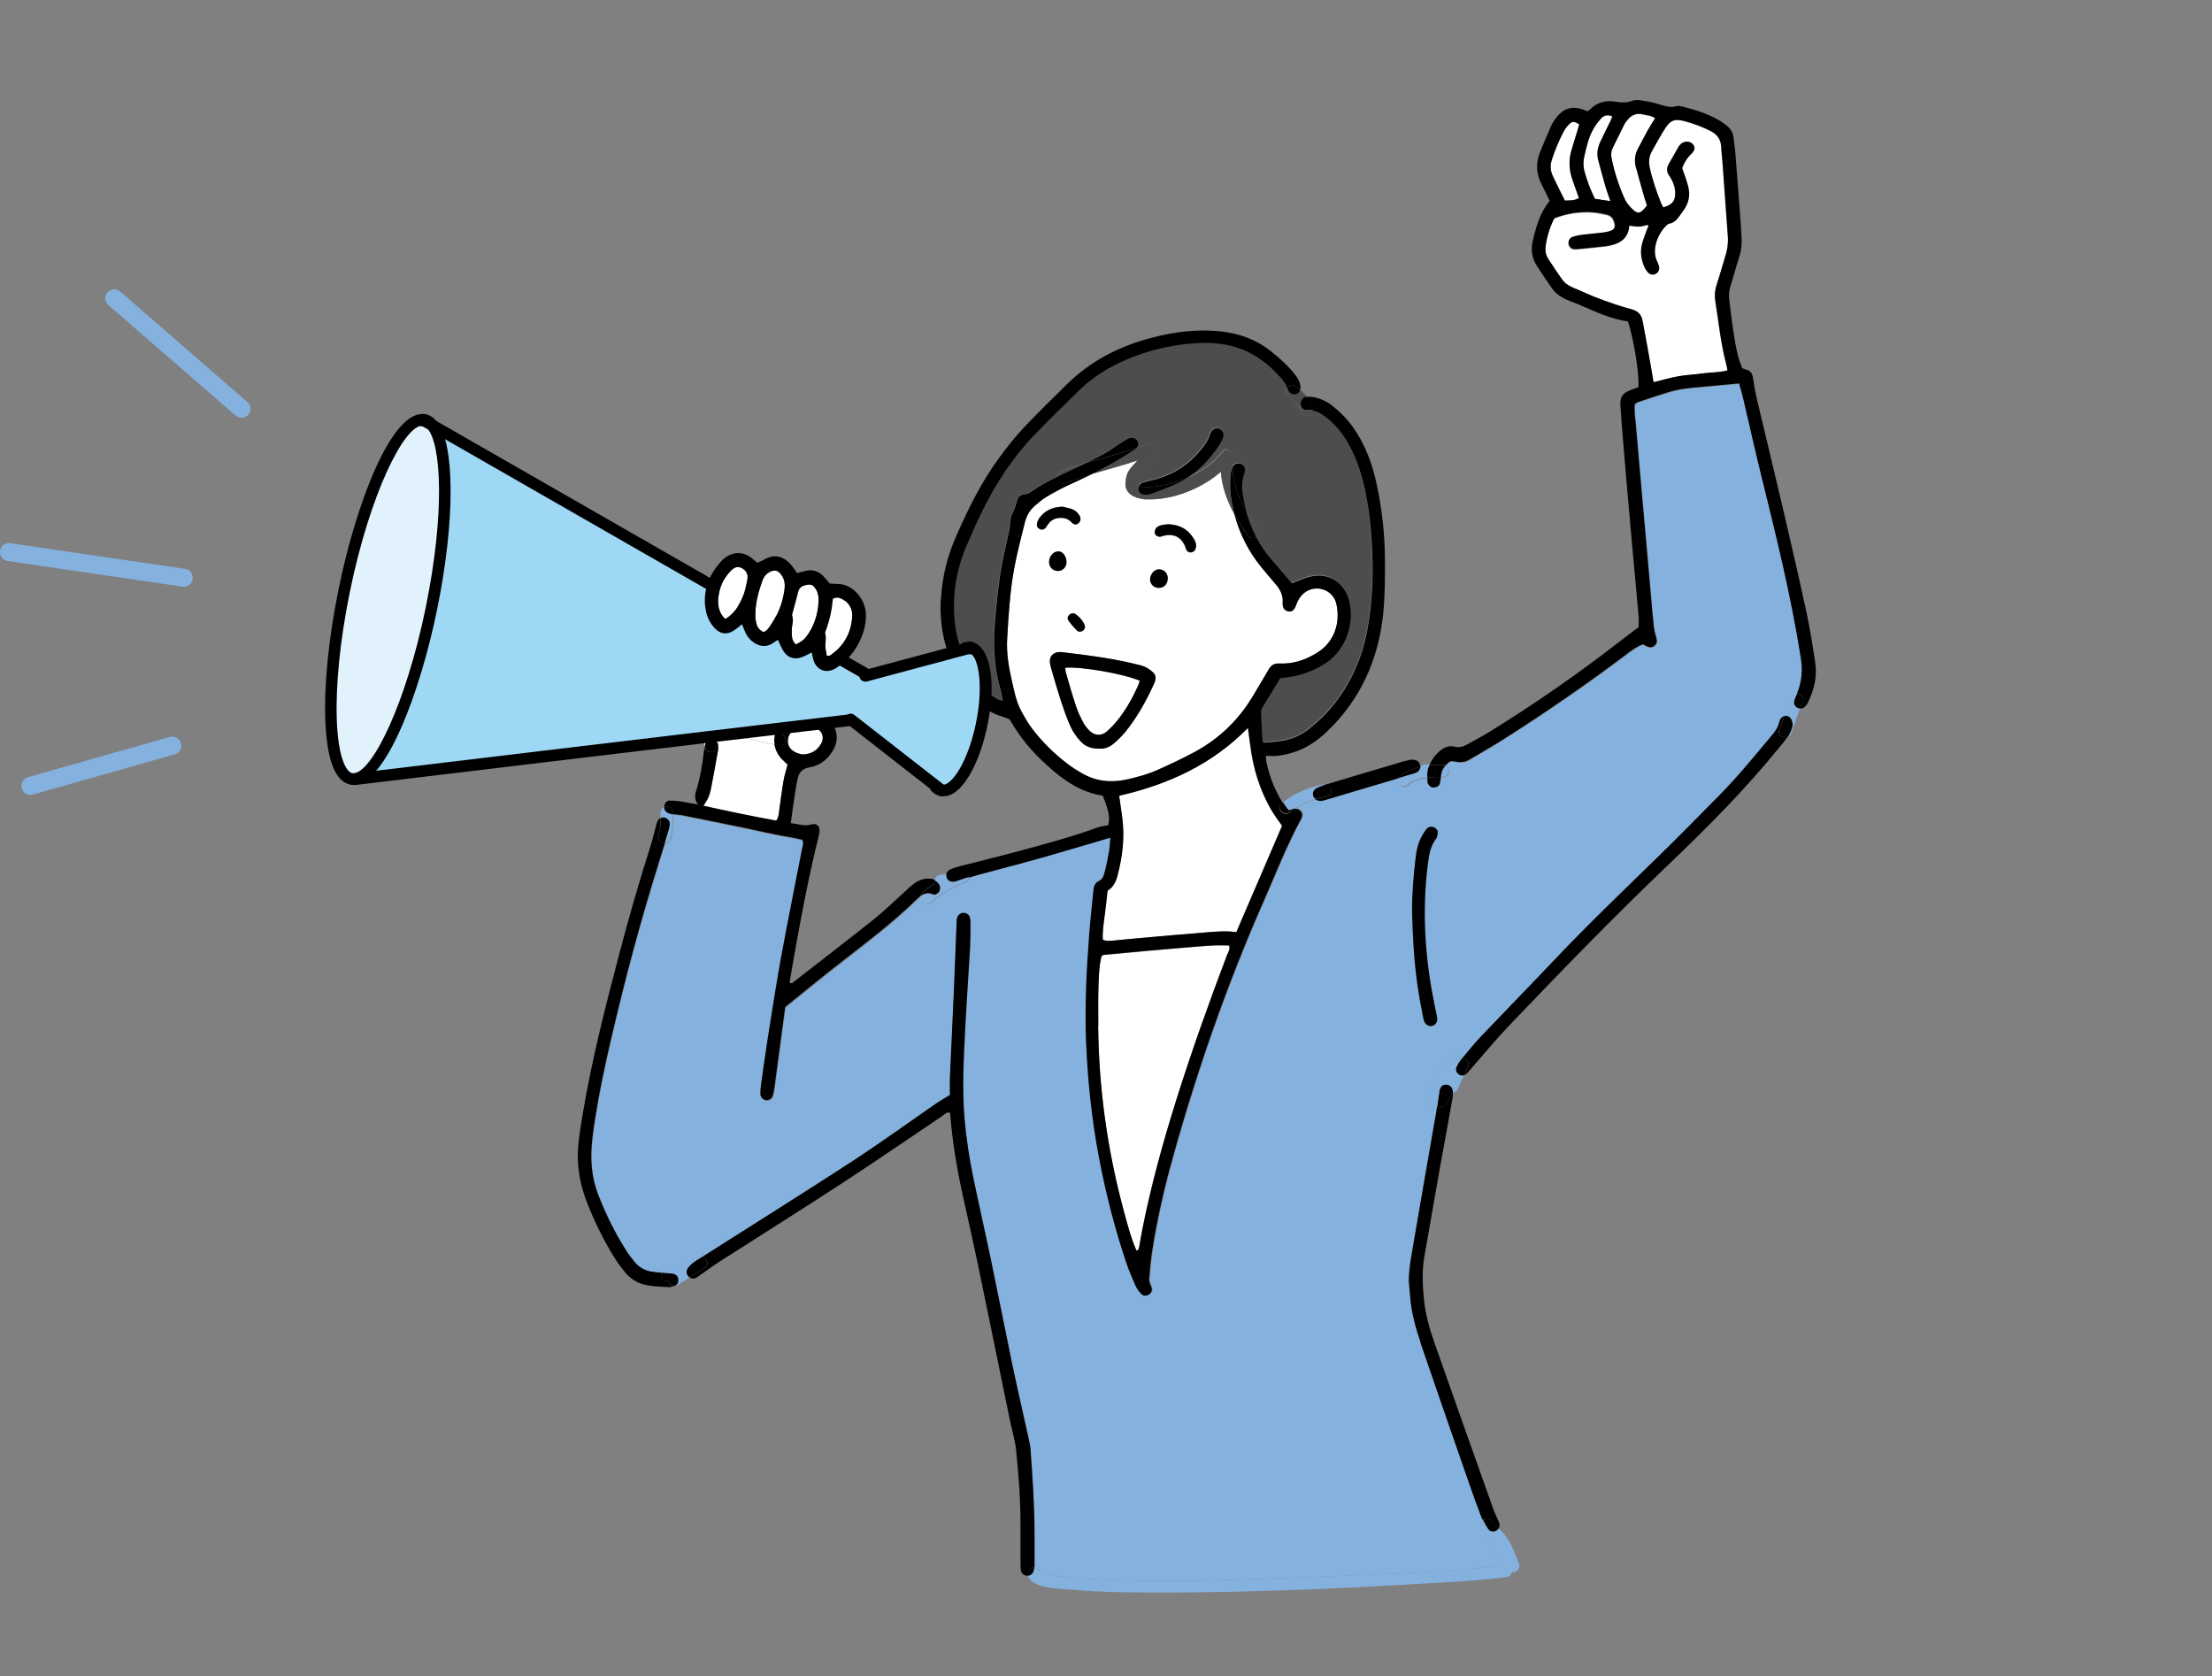 <?xml version="1.0" encoding="UTF-8"?>
<svg id="_x32_-1" xmlns="http://www.w3.org/2000/svg" version="1.1" viewBox="0 0 164 124.27">
  <rect x="0" y="0" width="164" height="124.27" fill="#808080" stroke="none"/>
  <!-- Generator: Adobe Illustrator 29.2.1, SVG Export Plug-In . SVG Version: 2.1.0 Build 116)  -->
  <defs>
    <style>
      .st0 {
        fill: #fff;
      }

      .st1 {
        fill: #9ed8f5;
      }

      .st2 {
        fill: #85b1df;
      }

      .st3 {
        fill: #4d4d4d;
      }

      .st4 {
        fill: #e1f2fc;
      }
    </style>
  </defs>
  <g>
    <path class="st3" d="M84.46,35.99c-.23-.21,0-.68.22-.92.46-.53.86-.95.86-1.69,0-.27-.3-.55-.58-.44-.23.09-.46.18-.7.26.11-.16.13-.36.03-.53-.1-.19-.35-.28-.59-.2-.16.06-.3.16-.45.25-.52.34-1.02.71-1.57,1-.37.2-.75.39-1.13.57-.62.19-1.24.39-1.85.63-.19.07-.28.23-.3.38h0c-.7.34-1.38.7-2.01,1.15-.12.08-.26.17-.4.17-.4,0-.58.22-.65.59-.07.34-.24.65-.37.97-.12.31-.1.68-.15,1.02-.02.15-.07.29-.1.44-.2.95-.44,1.89-.58,2.85-.18,1.2-.3,2.42-.4,3.63-.14,1.67-.06,3.33.4,4.95.07.26.11.52.18.86-.18-.05-.3-.07-.4-.12-.42-.23-.79-.53-1.09-.9-1.21-1.46-1.93-3.13-2.09-5.02-.16-1.86.14-3.67.87-5.4.38-.89.77-1.78,1.2-2.65,1.03-2.08,2.3-4.02,3.92-5.69,1.07-1.11,2.18-2.19,3.28-3.26.99-.96,2.15-1.69,3.42-2.23,1.47-.63,3.01-1.02,4.6-1.19.84-.09,1.69-.1,2.53.02,1.59.23,2.9.98,4.01,2.13.33.34.67.68.83,1.14-.11.2-.1.47.14.63.4.27.72.63.88,1.09.17.5.9.35.9-.09.36.07.67.26.96.48.46.35.85.76,1.19,1.23.76,1.07,1.24,2.26,1.55,3.53.36,1.45.56,2.93.65,4.42.13,2.24.08,4.47-.34,6.69-.43,2.28-1.41,4.29-2.96,6.01-.4.44-.85.83-1.32,1.21-.65.53-1.41.83-2.24.94-.39.05-.79.07-1.17.1-.03-.06-.07-.1-.07-.15-.04-.72-.08-1.44-.11-2.16,0-.09.04-.2.09-.28.45-.74.9-1.48,1.34-2.2,1.34-.11,2.3-.44,3.27-1.04,1.69-1.05,2.26-3.19,1.82-4.76-.37-1.32-1.52-2.03-2.86-1.72-.45.1-.88.31-1.36.49-.51-.6-1.05-1.21-1.58-1.84-.42-.5-.78-1.02-1.07-1.58.2-.11.32-.35.14-.59-.32-.45-.63-.91-.91-1.39-.03-.12-.06-.24-.09-.36-.18-.8-.34-1.61-.03-2.42.02-.05.03-.1.03-.15.03-.25-.1-.46-.32-.53-.24-.08-.5.02-.6.28,0-.23.01-.47.05-.71.05-.39-.44-.85-.76-.44-.71.89-1.65,1.52-2.69,1.95.98-.63,1.75-1.49,2.42-2.46.12-.18.22-.39.29-.6.09-.24-.06-.5-.3-.6-.2-.09-.44,0-.58.21-.04.06-.07.13-.09.2-.15.49-.46.88-.78,1.26-.96,1.15-2.19,1.85-3.64,2.17-.19.04-.39.08-.58.15-.11.04-.2.12-.26.21Z"/>
    <path class="st2" d="M105.66,81.23c-.21.43.36.97.7.56.04.1.11.18.19.23-.03.22-.07.45-.11.67-.53,3.06-1.07,6.12-1.59,9.18-.17,1.03-.39,2.05-.4,3.11.04.44.08.89.12,1.34.1,1.1.4,2.15.75,3.18,1.18,3.45,2.38,6.9,3.58,10.35.29.85.59,1.69.91,2.52.04.11.09.21.14.31-.15.13-.24.34-.12.57.04.08.08.15.12.23.01.07.04.15.11.21.24.46.49.91.77,1.35.16.33.28.67.35,1.04-4.39.53-8.88.62-13.29.8-5.83.24-11.72.51-17.55.14-.8-.05-1.61-.12-2.4-.27-.25-.05-.5-.11-.73-.2-.07-.03-.1-.05-.11-.06-.07-.2-.23-.28-.4-.28,0-.07.01-.15.01-.22,0-.75,0-1.49,0-2.24,0-2.12-.14-4.23-.3-6.34-.02-.25-.07-.49-.13-.73-.4-1.79-.82-3.58-1.19-5.38-.55-2.63-1.06-5.26-1.61-7.89-.42-2.02-.88-4.03-1.3-6.05-.31-1.46-.54-2.94-.66-4.42-.19-2.24-.06-4.48.05-6.71.1-1.99.25-3.97.36-5.96.03-.6.03-1.19.03-1.79,0-.15,0-.3-.04-.44-.04-.2-.23-.34-.43-.36-.23-.02-.45.12-.51.35-.04.14-.04.29-.05.44-.07,1.74-.14,3.48-.21,5.22-.09,2.04-.19,4.07-.28,6.11-.02.47,0,.95,0,1.38-.39.24-.69.41-.98.6-2.11,1.45-4.18,2.96-6.33,4.36-3.66,2.38-7.37,4.7-11.05,7.04-.09-.02-.2-.01-.31.05-.07.04-.15.08-.22.13-.1-.03-.22-.02-.32.06-.15.1-.31.2-.46.31-.44.21-.97.23-1.43.37-.16.05-.25.15-.29.27-.21-.02-.43-.04-.64-.07-.57-.07-1.04-.34-1.39-.79-.2-.25-.4-.51-.57-.78-.83-1.3-1.5-2.68-2.07-4.12-.53-1.35-.62-2.76-.44-4.18.25-1.97.62-3.92,1.05-5.86.99-4.46,2.13-8.88,3.47-13.25.28-.94.58-1.87.87-2.81.17,0,.33-.11.4-.32.18-.58.2-1.18.2-1.78.24.03.49.04.73.09,1.22.24,2.43.5,3.65.74,1.46.29,2.9.66,4.37.89.29.05.58.12.84.18.12.26.02.48-.02.69-.53,2.71-1.07,5.41-1.57,8.12-.36,2-.67,4.02-.99,6.03-.17,1.06-.32,2.11-.46,3.17-.04.27-.07.54-.07.82,0,.24.19.43.4.47.22.03.45-.09.52-.33.07-.24.11-.48.14-.73.26-1.94.52-3.89.78-5.84,1.08-.87,2.14-1.74,3.21-2.59,2.24-1.77,4.56-3.45,6.61-5.46.06-.06.13-.12.2-.17-.11.38.41.79.77.44.64-.61,1.42-1.05,2.24-1.4.13-.04.26-.09.39-.17.13-.07.19-.19.2-.32.21-.07.42-.13.64-.19,1.61-.44,3.22-.85,4.82-1.3,1.55-.44,3.1-.9,4.65-1.36.11-.03.22-.07.4-.12-.04.39-.04.71-.1,1.02-.1.54-.21,1.07-.34,1.6-.06.23-.15.47-.41.59-.32.15-.38.44-.41.74-.11,1.04-.23,2.08-.3,3.12-.1,1.36-.2,2.73-.24,4.1-.04,1.32-.06,2.64,0,3.95.12,2.91.43,5.8.97,8.66.49,2.59,1.15,5.14,1.98,7.64.2.61.46,1.21.72,1.8.1.22.26.42.42.6.15.16.37.16.55.06.18-.11.27-.29.22-.51-.02-.09-.08-.18-.11-.27-.03-.12-.09-.24-.08-.35.06-.67.11-1.34.21-2,.36-2.36.89-4.68,1.53-6.98,1.81-6.5,4.02-12.85,6.74-19.03.91-2.07,1.73-4.18,2.81-6.17.01-.02.02-.04.03-.07.12-.33-.15-.67-.5-.63.47-.31.96-.53,1.49-.69.11.09.26.13.46.13.07-.02.22-.05.36-.1,1.76-.52,3.52-1.05,5.28-1.57-.18.38.37.84.75.5.37-.34.91-.48,1.45-.54,0,.1,0,.21,0,.31,0,.07.04.14.08.2.11.15.26.23.45.21.19-.03.34-.12.39-.31.04-.15.05-.3.07-.46.05,0,.09,0,.14,0,.5,0,.57-.66.22-.85.06-.08.14-.15.21-.21.19-.17.43-.07.65-.04.33.05.64,0,.93-.19.85-.51,1.72-.99,2.56-1.53,3.1-1.98,6.14-4.06,9.08-6.28.37-.28.75-.56,1.19-.72.09.04.16.07.22.11.24.14.47.17.68-.04.19-.18.16-.38.08-.62-.09-.28-.15-.58-.18-.87-.08-.72-.13-1.44-.2-2.15-.12-1.36-.24-2.72-.36-4.09-.13-1.46-.26-2.92-.39-4.38-.13-1.49-.26-2.97-.39-4.46-.04-.44-.11-.88-.05-1.31.09-.06.15-.12.21-.14.8-.26,1.6-.54,2.41-.78.81-.24,1.66-.29,2.5-.37.84-.08,1.68-.16,2.61-.24.11.43.23.81.32,1.2.43,1.84.84,3.68,1.29,5.51,1.11,4.54,2.25,9.07,2.97,13.69.14.91.06,1.76-.29,2.59-.14,0-.28.06-.36.23-.05.11-.11.23-.16.35-.26.12-.29.42-.34.67-.03.14-.06.27-.1.41-.02,0-.03.01-.05.02-.18.07-.26.22-.3.4-.08.38-.29.68-.53.97-1.28,1.53-2.53,3.08-3.93,4.49-1.51,1.52-3,3.05-4.53,4.54-2.58,2.52-5.19,5-7.67,7.63-1.79,1.9-3.62,3.76-5.42,5.65-.51.54-.98,1.12-1.46,1.69-.05,0-.09,0-.13.02-.17-.24-.57-.33-.77,0,0,0,0,0,0,0-.18-.06-.4-.02-.54.17-.56.78-.86,1.69-1.27,2.54ZM106.59,61.76c.02-.19-.08-.33-.25-.42-.17-.09-.41-.05-.55.09-.07.07-.12.16-.18.24-.38.54-.56,1.16-.64,1.81-.17,1.43-.27,2.87-.28,3.96.06,2.45.2,4.56.57,6.64.08.44.17.88.25,1.31.02.1.03.2.07.29.11.3.38.45.64.36.23-.07.38-.31.33-.59-.05-.32-.13-.63-.19-.95-.7-3.43-.94-6.88-.51-10.36.09-.69.17-1.38.62-1.96.08-.11.11-.28.12-.42Z"/>
    <path class="st0" d="M115.97,9.69c.1-.19.25-.37.42-.52.21-.2.37-.17.71.05-.19.61-.36,1.23-.56,1.84-.24.76-.21,1.52.05,2.27.15.44.31.88.48,1.34-.31.22-.63.18-1.04.2-.31-.63-.62-1.22-.9-1.83-.17-.37-.2-.75-.08-1.16.24-.76.55-1.49.92-2.19Z"/>
    <path class="st0" d="M117.45,11.61c.17-.7.32-1.41.67-2.04.16-.28.35-.54.57-.78.21-.23.49-.33.84-.16-.04.11-.08.22-.13.33-.25.51-.51,1.02-.75,1.54-.21.44-.29.9-.16,1.38.18.67.36,1.34.55,2,.09.31.21.61.35,1.03-.46-.07-.8-.12-1.15-.17-.33-.69-.6-1.38-.79-2.1-.09-.34-.09-.68,0-1.03Z"/>
    <path class="st0" d="M122.71,8.77c-.21.34-.4.64-.57.94-.24.44-.48.87-.7,1.32-.22.44-.28.9-.15,1.38.2.71.4,1.43.6,2.15.07.24.15.47.22.68-.52.67-.69.69-1.22.13-.17-.18-.33-.38-.43-.61-.44-.98-.77-1.99-.98-3.04-.05-.26-.03-.5.08-.73.29-.61.59-1.2.89-1.8.05-.09.12-.16.18-.24.31-.43.73-.59,1.24-.44.26.07.54.05.84.27Z"/>
    <path class="st0" d="M120.78,16.74c.26.03.5.08.73.07.22,0,.43-.08.64-.13.11.14-.02.23-.05.33-.12.38-.28.74-.38,1.13-.13.55-.05,1.09.16,1.61.07.16.16.31.27.44.17.19.41.23.6.12.19-.11.29-.34.23-.58-.04-.14-.11-.28-.17-.41-.41-.95.22-2.2.83-2.68.02-.02.04-.04.06-.04.54-.06.74-.54,1.03-.89.44-.56.59-1.2.41-1.89-.11-.43-.28-.85-.44-1.34.13-.35.34-.73.67-1.05.29-.27.31-.49.13-.71-.2-.24-.61-.27-.87-.05-.07.06-.15.14-.19.22-.25.43-.49.86-.74,1.3-.16.29-.15.56.04.84.28.4.45.83.45,1.32,0,.57-.23.85-.89,1.04-.06-.12-.14-.25-.19-.38-.32-.83-.63-1.67-.81-2.55-.09-.44-.07-.84.15-1.22.33-.58.65-1.18,1.01-1.74.39-.6.71-.69,1.41-.51.67.18,1.32.42,1.95.74.49.25.75.62.78,1.17.02.45.08.89.11,1.34.13,1.76.24,3.52.38,5.28.04.51-.03.99-.18,1.47-.22.69-.4,1.39-.63,2.07-.14.41-.19.82-.12,1.25.25,1.59.41,3.21.83,4.77.03.11.04.24.07.39-.63.19-1.25.14-1.86.23-.59.09-1.19.11-1.78.21-.61.11-1.2.28-1.84.44-.07-.38-.12-.72-.18-1.06-.21-1.17-.41-2.35-.64-3.52-.09-.44-.34-.71-.83-.83-.81-.21-1.61-.5-2.4-.79-.65-.24-1.28-.55-1.92-.81-.34-.13-.62-.33-.82-.62-.34-.49-.68-.98-1-1.48-.2-.3-.26-.63-.21-1,.11-.72.32-1.4.63-2.02.96-.38,1.91-.51,2.89-.44.34.03.69.11,1.03.18.3.07.45.29.53.57.1.33.01.52-.32.64-.16.06-.34.09-.51.11-.5.06-.99.09-1.48.16-.27.03-.54.09-.8.17-.22.07-.32.34-.27.55.05.19.22.34.43.35.1,0,.2,0,.3-.01.64-.07,1.29-.13,1.93-.2.12-.01.25-.04.37-.06.8-.17,1.39-.55,1.45-1.47Z"/>
    <path class="st0" d="M60.3,53.95c.58.06.87.65.59,1.16-.28.5-.7.81-1.44.82-.12-.04-.36-.09-.57-.21-.34-.2-.53-.52-.46-.93.07-.44.36-.71.78-.79.36-.06.74-.08,1.1-.05Z"/>
    <path class="st0" d="M53.19,54.35c1.44.1,2.81.6,4.23.84.06.41.25.81.58,1.14.14.13.28.26.39.37-.11.44-.24.82-.3,1.21-.13.76-.23,1.52-.33,2.29-.03.22-.04.44-.21.66-1.8-.33-3.59-.71-5.39-1.1.14-.25.28-.44.38-.66.09-.23.16-.47.2-.72.18-.93.34-1.86.51-2.78.02-.12.02-.25,0-.37-.01-.1-.07-.2-.15-.27-.01-.2.03-.4.09-.59Z"/>
    <path class="st0" d="M84.26,92.72c-.42-.95-.67-1.95-.94-2.94-1.22-4.48-1.86-9.05-1.9-13.69-.03-3.18.04-4.46.24-5.2.06-.03.13-.08.19-.09,2-.18,4.01-.38,6.01-.54,1.09-.08,2.17-.22,3.27-.15.09.29-.09.5-.17.72-1.33,3.51-2.59,7.04-3.72,10.61-1,3.17-1.89,6.38-2.54,9.65-.09.44-.16.88-.24,1.32-.02.12-.01.25-.21.32Z"/>
    <path class="st0" d="M94.29,60.12c.21.36.47.69.75,1.1-1.1,2.56-2.24,5.2-3.39,7.88-.78-.11-1.5-.04-2.22.02-1.56.13-3.12.26-4.68.4-.72.06-1.44.14-2.15.2-.27.03-.54.07-.85-.05-.04-.62.06-1.22.14-1.83.08-.59.14-1.18.21-1.81.42-.25.62-.66.74-1.13.37-1.41.54-2.83.35-4.28-.07-.54-.15-1.08-.23-1.63,3.59-.83,6.86-2.29,9.54-5.03.07.48.12.86.17,1.24.22,1.74.72,3.4,1.61,4.92Z"/>
    <path class="st0" d="M84.5,50.46c-.04.13-.07.26-.13.39-.39.89-.87,1.73-1.47,2.49-.26.33-.55.64-.87.91-.38.32-.86.29-1.22-.05-.19-.19-.37-.41-.5-.64-.21-.39-.4-.8-.54-1.22-.28-.85-.52-1.7-.77-2.56-.03-.09-.01-.19-.02-.28,1.14-.11,4.29.44,5.51.96Z"/>
    <path class="st0" d="M77.97,49.67c.23.79.46,1.57.71,2.35.21.63.43,1.27.71,1.88.17.38.44.72.71,1.04.34.39.81.57,1.4.56.36.03.74-.1,1.05-.36.32-.27.63-.57.89-.89.85-1.05,1.5-2.22,2.07-3.45.05-.11.1-.23.14-.35.06-.23.02-.44-.17-.61-.26-.23-.54-.41-.89-.51-1.9-.5-3.85-.75-5.8-.98-.12-.01-.25-.01-.37,0-.38.06-.62.36-.58.74.02.2.08.39.13.58ZM76.88,38.86c-.02.16.05.28.2.36.16.08.3.05.41-.07.1-.1.17-.24.26-.36.24-.29.55-.41.92-.4.31,0,.57.11.79.35.18.19.38.17.52.02.15-.16.15-.34.04-.55-.13-.23-.32-.39-.56-.47-.25-.09-.52-.14-.71-.18-.78.03-1.33.32-1.73.89-.08.12-.13.27-.15.41ZM75.98,38.72c.12-.48.35-.88.71-1.2.28-.25.56-.5.88-.68.56-.33,1.12-.64,1.71-.91.57-.26,1.14-.52,1.7-.8,1.11-.33,2.24-.62,3.34-.99-.16.2-.36.38-.52.59-.25.32-.33.65-.36,1.05-.07.82.69,1.16,1.37,1.23.06,0,.13.01.19.01,1.87.08,4.03-.75,5.51-2.04.08,1.13.47,2.18,1.02,3.18.38,1.42,1.04,2.73,2.01,3.91.33.4.66.81,1.01,1.2.36.41.6.84.55,1.41-.03.38.14.58.4.63.29.06.47-.08.61-.5.12-.33.31-.64.57-.85.84-.69,2.14-.28,2.39.77.33,1.4-.13,2.79-1.28,3.56-.89.6-1.87.94-2.95.89-.39-.02-.6.13-.78.44-.38.67-.79,1.33-1.18,1.99-1.06,1.77-2.5,3.16-4.31,4.13-.87.47-1.78.89-2.68,1.3-.77.35-1.59.57-2.41.75-1.17.25-2.28.11-3.31-.5-.36-.22-.72-.44-1.06-.7-.97-.75-1.84-1.6-2.58-2.57-.31-.41-.57-.87-.82-1.33-.41-.75-.55-1.59-.73-2.42-.22-.95-.36-1.91-.31-2.88.04-.87.11-1.74.18-2.61.04-.47.09-.94.15-1.41.2-1.58.6-3.12.99-4.66ZM88.64,40.67c.06-.22.03-.44-.09-.64-.42-.76-1.07-1.14-1.96-1.16-.15.02-.32.03-.49.07-.19.05-.38.14-.46.34-.04.1-.05.25,0,.34.05.09.19.15.29.18.09.02.19-.03.28-.06.76-.2,1.31.06,1.63.75.04.09.05.19.1.28.08.14.2.22.37.19.16-.03.27-.13.31-.28ZM86.57,42.97c.05-.38-.18-.69-.55-.75-.35-.06-.69.25-.74.67-.04.33.19.64.53.69.41.06.71-.18.77-.61ZM80.33,46.73c.12-.11.15-.26.09-.4-.16-.34-.4-.62-.71-.82-.04-.03-.09-.02-.14-.03-.25-.02-.5.3-.37.49.19.28.42.54.66.79.11.12.35.09.47-.02ZM79.07,41.71c.01-.42-.24-.8-.56-.84-.36-.04-.72.34-.73.76,0,.38.25.66.61.69.36.03.67-.25.68-.62Z"/>
    <path d="M133.22,52.45c-.17-.1-.26-.32-.2-.52.05-.17.13-.32.2-.48,0-.01,0-.02.01-.03.29.01.59.34.42.69-.07.14-.13.28-.19.42-.09,0-.17-.03-.24-.07Z"/>
    <path class="st2" d="M132.27,53.09c.04-.14.07-.27.1-.41.05-.25.08-.56.34-.67.05-.12.1-.23.16-.35.08-.17.22-.24.36-.23,0,.01,0,.02-.01.03-.07.16-.15.32-.2.48-.06.2.03.41.2.52.07.04.16.07.24.07-.2.47-.35.95-.52,1.43-.05.17-.12.34-.2.51-.05.11-.15.18-.25.21.05-.07.09-.13.13-.2.15-.25.22-.54.27-.69,0-.54-.3-.81-.63-.71Z"/>
    <path d="M131.92,54.12c.11-.27.2-.54.3-.81.02-.07.04-.15.06-.22.33-.1.64.17.63.71-.05.14-.12.44-.27.69-.04.07-.08.13-.13.2-.31.08-.72-.2-.58-.56Z"/>
    <path d="M109.95,112.68c.2-.16.51-.18.66.11.05.09.1.18.15.27.13.07.26.16.37.25-.05.08-.11.14-.19.18-.19.1-.48.06-.6-.14-.14-.22-.27-.44-.38-.67Z"/>
    <path d="M108.55,79.72c.11-.22.21-.45.3-.68.12-.33-.18-.57-.47-.56.48-.57.95-1.15,1.46-1.69,1.8-1.89,3.63-3.76,5.42-5.65,2.48-2.62,5.09-5.11,7.67-7.63,1.53-1.49,3.03-3.02,4.53-4.54,1.4-1.42,2.65-2.96,3.93-4.49.24-.29.45-.59.53-.97.04-.18.13-.32.3-.4.02,0,.03-.01.05-.02-.02.07-.04.15-.06.22-.1.27-.2.55-.3.81-.14.36.27.64.58.56-.18.26-.38.51-.59.75-2.51,3.1-5.32,5.92-8.2,8.67-4.07,3.88-7.98,7.92-11.86,11.98-.99,1.04-1.91,2.16-2.86,3.25-.1.11-.19.23-.31.32-.04.03-.09.06-.15.07Z"/>
    <path d="M108.13,79.63c-.16-.13-.24-.35-.16-.53.08-.18.18-.36.31-.51.03-.04.06-.08.09-.11.29-.01.59.22.47.56-.09.23-.19.46-.3.68-.14.04-.3,0-.41-.09Z"/>
    <path class="st2" d="M107.17,56.74c.36.19.28.85-.22.85-.04,0-.09,0-.14,0,0-.07.02-.13.03-.2.04-.26.16-.47.32-.66Z"/>
    <path d="M107.7,80.98c-.18.3-.36.59-.53.89-.15.25-.42.27-.61.15.06-.39.11-.78.17-1.16.05-.3.22-.47.48-.47.25,0,.47.17.51.45,0,.05.01.09.01.14-.01,0-.02,0-.03,0Z"/>
    <path d="M120.45,9.18c-.3.6-.6,1.2-.89,1.8-.11.23-.13.47-.08.73.21,1.05.54,2.06.98,3.04.1.22.26.43.43.61.53.56.7.54,1.22-.13-.07-.21-.15-.45-.22-.68-.21-.71-.4-1.43-.6-2.15-.14-.48-.08-.94.15-1.38.23-.44.46-.88.7-1.32.17-.3.36-.59.57-.94-.29-.22-.58-.2-.84-.27-.51-.15-.93.01-1.24.44-.06.08-.13.15-.18.24ZM117.46,12.64c.19.72.45,1.41.79,2.1.35.05.69.1,1.15.17-.14-.42-.26-.72-.35-1.03-.19-.67-.38-1.33-.55-2-.13-.48-.05-.94.16-1.38.24-.52.5-1.03.75-1.54.05-.1.09-.22.13-.33-.35-.17-.63-.07-.84.16-.22.24-.41.5-.57.78-.36.63-.51,1.34-.67,2.04-.08.35-.08.69,0,1.03ZM115.23,16.2c-.31.62-.53,1.3-.63,2.02-.05.36.01.7.21,1,.32.5.66.99,1,1.48.2.29.49.48.82.62.64.26,1.27.57,1.92.81.79.29,1.59.58,2.4.79.48.12.74.39.83.83.23,1.17.43,2.35.64,3.52.06.34.12.68.18,1.06.64-.16,1.23-.33,1.84-.44.59-.11,1.19-.12,1.78-.21.61-.09,1.23-.05,1.86-.23-.03-.15-.03-.27-.07-.39-.42-1.56-.58-3.17-.83-4.77-.07-.42-.02-.83.12-1.25.23-.68.41-1.38.63-2.07.15-.48.22-.96.18-1.47-.13-1.76-.25-3.52-.38-5.28-.03-.45-.09-.89-.11-1.34-.03-.56-.29-.92-.78-1.17-.62-.32-1.27-.56-1.95-.74-.7-.18-1.01-.09-1.41.51-.37.56-.68,1.15-1.01,1.74-.22.38-.24.79-.15,1.22.19.88.49,1.72.81,2.55.05.13.13.26.19.38.66-.19.89-.46.89-1.04,0-.49-.18-.92-.45-1.32-.19-.28-.2-.55-.04-.84.24-.43.49-.87.74-1.3.05-.08.12-.16.19-.22.26-.22.68-.19.87.05.18.22.16.44-.13.71-.33.32-.55.7-.67,1.05.17.49.33.91.44,1.34.19.69.03,1.34-.41,1.89-.28.36-.48.83-1.03.89-.02,0-.04.03-.06.04-.61.48-1.24,1.73-.83,2.68.06.14.13.27.17.41.07.24-.03.47-.23.58-.2.11-.44.07-.6-.12-.11-.13-.21-.28-.27-.44-.21-.52-.3-1.06-.16-1.61.09-.38.25-.75.38-1.13.03-.1.16-.19.05-.33-.22.05-.43.12-.64.13-.23,0-.47-.04-.73-.07-.06.93-.65,1.31-1.45,1.47-.12.03-.24.05-.37.06-.64.07-1.29.13-1.93.2-.1,0-.2.02-.3.01-.21-.01-.38-.16-.43-.35-.06-.22.05-.48.27-.55.26-.09.53-.14.8-.17.49-.06.99-.1,1.48-.16.17-.02.34-.06.51-.11.33-.12.42-.3.32-.64-.08-.28-.23-.5-.53-.57-.34-.08-.68-.16-1.03-.18-.98-.07-1.93.06-2.89.44ZM116.02,14.87c.41-.02.73.01,1.04-.2-.16-.46-.32-.9-.48-1.34-.26-.75-.29-1.5-.05-2.27.19-.61.37-1.23.56-1.84-.34-.22-.5-.25-.71-.05-.16.15-.31.33-.42.52-.37.7-.68,1.43-.92,2.19-.13.41-.09.79.08,1.16.28.61.59,1.2.9,1.83ZM105.99,56.69c.19-.42.46-.79.85-1.09.29-.22.63-.34.98-.25.37.09.68,0,.99-.18.52-.29,1.05-.57,1.56-.88,3.33-2.05,6.53-4.27,9.62-6.66.26-.2.52-.39.77-.59.24-.18.47-.36.73-.55,0-.25.02-.5,0-.74-.11-1.26-.22-2.53-.34-3.79-.13-1.41-.26-2.82-.38-4.23-.14-1.59-.28-3.17-.41-4.76-.08-.97-.16-1.93-.22-2.9-.04-.63.14-.91.72-1.14.21-.09.42-.15.61-.22.09-.89-.33-3.53-.77-4.88-1.08-.15-2.08-.57-3.08-1.01-.43-.19-.87-.37-1.31-.54-.52-.2-.97-.5-1.29-.97-.37-.53-.73-1.07-1.08-1.61-.36-.55-.44-1.15-.31-1.79.16-.75.38-1.5.72-2.19.14-.28.34-.54.54-.84-.18-.36-.36-.77-.57-1.16-.42-.79-.48-1.61-.14-2.44.27-.64.53-1.29.81-1.92.1-.23.24-.44.39-.63.55-.72,1.19-.9,2.04-.59.09.03.18.07.26.1.07-.03.12-.04.15-.07.54-.58,1.2-.76,1.96-.63.42.07.82.09,1.24-.07.24-.09.54-.05.81,0,.37.05.73.13,1.09.24.45.13.89.3,1.37.16.13-.04.3,0,.44.03.92.23,1.82.51,2.65.98.24.13.46.3.67.47.26.21.42.48.46.82.04.34.1.69.13,1.04.15,1.83.28,3.67.42,5.5.02.3.03.6.05.89.04.53-.03,1.04-.2,1.54-.22.68-.4,1.38-.62,2.07-.12.37-.13.73-.08,1.1.09.76.18,1.53.3,2.29.14.91.28,1.82.65,2.69.08.03.17.08.26.1.37.08.5.31.55.69.09.66.23,1.32.39,1.97.64,2.71,1.3,5.41,1.93,8.12.57,2.44,1.13,4.89,1.66,7.34.25,1.19.44,2.39.62,3.6.16,1.04-.08,2.03-.53,2.96-.06.13-.16.25-.27.35-.08.07-.2.11-.32.1.06-.14.12-.28.19-.42.17-.35-.13-.68-.42-.69.35-.84.43-1.69.29-2.59-.72-4.62-1.85-9.15-2.97-13.69-.45-1.83-.86-3.68-1.29-5.51-.09-.38-.2-.76-.32-1.2-.94.09-1.78.17-2.61.24-.84.08-1.69.13-2.5.37-.81.24-1.61.51-2.41.78-.07.02-.12.08-.21.14-.06.43,0,.87.05,1.31.13,1.49.26,2.97.39,4.46.13,1.46.26,2.92.39,4.38.12,1.36.24,2.72.36,4.09.06.72.12,1.44.2,2.15.03.29.09.59.18.87.07.23.1.44-.08.62-.21.2-.45.18-.68.04-.06-.04-.13-.06-.22-.11-.44.16-.82.44-1.19.72-2.94,2.22-5.97,4.3-9.08,6.28-.84.54-1.71,1.02-2.56,1.53-.29.18-.6.24-.93.19-.22-.03-.45-.13-.65.04-.08.07-.15.14-.21.21-.06-.03-.13-.05-.22-.05h-.96Z"/>
    <path class="st2" d="M105.66,81.23c.41-.85.71-1.76,1.27-2.54.14-.2.36-.23.54-.17,0,0,0,0,0,0,.2-.33.61-.25.77,0,.04-.01.09-.02.13-.02-.03.04-.06.08-.09.11-.13.15-.22.33-.31.51-.08.18,0,.4.16.53.12.09.27.13.41.09-.15.31-.31.62-.43.95-.07.19-.23.28-.39.3,0-.05,0-.1-.01-.14-.04-.28-.26-.45-.51-.45-.26,0-.43.17-.48.47-.06.39-.11.78-.17,1.16-.09-.05-.16-.13-.19-.23-.34.4-.91-.13-.7-.56Z"/>
    <path d="M106.82,57.6c-.31,0-.65,0-1,.05,0-.23-.01-.45.05-.65.03-.1.07-.2.12-.3h.96c.09,0,.16.02.22.05-.16.19-.28.4-.32.66-.01.07-.02.13-.03.2Z"/>
    <path d="M105.82,57.65c.34-.04.69-.05,1-.05-.02.15-.04.31-.07.46-.05.19-.2.28-.39.31-.19.03-.34-.05-.45-.21-.04-.06-.08-.13-.08-.2,0-.1,0-.2,0-.31Z"/>
    <path d="M105.26,74.08c-.37-2.08-.51-4.19-.57-6.64,0-1.1.1-2.53.28-3.96.08-.65.26-1.26.64-1.81.06-.08.11-.17.18-.24.14-.15.37-.18.55-.09.17.09.27.23.25.42-.01.14-.04.31-.12.42-.45.58-.53,1.27-.62,1.96-.43,3.48-.2,6.93.51,10.36.06.32.14.63.19.95.05.28-.1.52-.33.59-.26.09-.53-.06-.64-.36-.03-.09-.05-.19-.07-.29-.09-.44-.17-.87-.25-1.31Z"/>
    <path d="M105.32,99.5c-.35-1.03-.65-2.09-.75-3.18-.04-.45-.08-.89-.12-1.34.01-1.05.23-2.08.4-3.11.52-3.06,1.06-6.12,1.59-9.18.04-.22.07-.45.11-.67.19.12.46.1.61-.15.18-.3.36-.59.53-.89.01,0,.02,0,.03,0,0,.15,0,.3-.03.45-.3,1.71-.62,3.42-.93,5.13-.39,2.2-.77,4.4-1.16,6.61-.18,1.04-.13,2.08-.03,3.12.11,1.12.41,2.2.78,3.25,1.44,4.1,2.9,8.2,4.35,12.29.09.26.21.5.32.75.05.11.11.22.14.34.04.14.01.28-.05.39-.11-.09-.24-.18-.37-.25-.05-.09-.1-.18-.15-.27-.15-.29-.46-.28-.66-.11-.05-.1-.1-.2-.14-.31-.32-.83-.62-1.68-.91-2.52-1.2-3.45-2.4-6.9-3.58-10.35Z"/>
    <path class="st2" d="M103.62,57.69c.38-.11.75-.22,1.12-.34.09-.03.19-.06.28-.11.15-.08.27-.25.27-.42.03,0,.05-.01.08-.02.07-.08.17-.13.31-.13h.31c-.05.1-.09.2-.12.3-.07.2-.06.43-.05.65-.54.06-1.08.21-1.45.54-.38.34-.93-.12-.75-.5Z"/>
    <path d="M104.75,57.36c-.38.11-.75.22-1.12.34.02-.05.06-.1.11-.14.44-.39.99-.6,1.57-.72,0,.17-.12.34-.27.42-.09.04-.18.08-.28.11Z"/>
    <path d="M97.61,58.41c.2-.1.41-.17.62-.24.02,0,.04-.01.06-.02.45.07.59.78.07.88-.29.05-.58.12-.85.2-.09-.06-.15-.15-.17-.26-.05-.21.04-.45.26-.56Z"/>
    <path d="M97.52,59.24c.28-.08.56-.15.85-.2.51-.09.37-.8-.07-.88,1.71-.52,3.42-1.02,5.13-1.53.36-.11.71-.22,1.07-.3.14-.03.29-.01.44.02.22.05.32.22.36.43,0,.02,0,.05,0,.07-.58.11-1.13.32-1.57.72-.05.05-.09.09-.11.14-1.76.52-3.52,1.05-5.28,1.57-.14.04-.29.08-.36.1-.2,0-.35-.04-.46-.13Z"/>
    <path d="M96.95,30.4c-.31.03-.49-.15-.52-.42-.03-.26.14-.54.42-.59.2.26.36.55.48.87.02.05.03.11.03.15-.13-.02-.26-.03-.4-.02Z"/>
    <path class="st2" d="M95.55,60.08c-.15-.17-.3-.38-.44-.6.91-.69,1.89-1.12,3.01-1.32.06-.01.12-.01.17,0-.02,0-.04.01-.06.02-.21.07-.43.14-.62.24-.22.11-.31.35-.26.56.03.11.09.2.17.26-.53.16-1.02.38-1.49.69h0c-.16.02-.32.1-.48.15Z"/>
    <path d="M95.43,28.78c.11-.2.35-.32.59-.15.13.09.25.19.37.29-.02.06-.04.11-.07.16-.15.23-.53.23-.72.02-.07-.07-.13-.16-.16-.25,0-.02-.01-.04-.02-.06Z"/>
    <path class="st3" d="M95.45,28.84c.03.09.09.18.16.25.19.21.57.21.72-.02.03-.05.05-.1.07-.16.17.14.32.3.45.47-.28.05-.45.33-.42.59.03.26.21.44.52.42.14-.01.27,0,.4.02,0,.44-.73.59-.9.09-.16-.46-.48-.82-.88-1.09-.24-.16-.25-.44-.14-.63,0,.02.01.04.02.06Z"/>
    <path d="M95.67,60.19c-.46.35-1.1-.28-.64-.64.03-.02.06-.05.09-.07.14.22.29.43.44.6.15-.05.31-.13.48-.15-.12.08-.24.17-.36.26Z"/>
    <path class="st3" d="M93.29,39.23c.17.24.06.48-.14.59-.33-.62-.59-1.28-.77-1.98.28.48.59.94.91,1.39Z"/>
    <path d="M92.38,37.84c-.57-.99-.98-2.04-1-3.18.1-.25.36-.36.6-.28.22.07.34.28.32.53,0,.05-.02.1-.03.15-.32.81-.15,1.62.03,2.42.03.12.05.24.09.36Z"/>
    <path d="M91.38,34.66c.01,1.14.43,2.19,1,3.18.18.69.43,1.35.77,1.98-.2.11-.47.1-.64-.13-.35-.5-.68-1-.97-1.52-.13-.49-.23-.99-.3-1.51-.06-.44-.04-.89-.02-1.34,0-.22.08-.44.16-.65,0,0,0,0,0,0Z"/>
    <path d="M85.94,39.79c-.11-.03-.24-.09-.29-.18-.05-.09-.04-.24,0-.34.07-.2.26-.29.46-.34.17-.04.34-.05.49-.07.89.03,1.53.4,1.96,1.16.12.21.15.42.09.64-.04.15-.15.26-.31.28-.17.03-.29-.05-.37-.19-.05-.08-.06-.19-.1-.28-.32-.7-.87-.95-1.63-.75-.09.03-.2.08-.28.06Z"/>
    <path d="M86.02,42.21c.37.06.6.37.55.75-.05.43-.36.67-.77.61-.33-.05-.57-.36-.53-.69.06-.42.4-.73.74-.67Z"/>
    <path d="M84.72,35.78c.19-.06.38-.1.58-.15,1.45-.32,2.68-1.02,3.64-2.17.32-.38.63-.77.78-1.26.02-.07.05-.14.09-.2.14-.21.38-.3.58-.21.24.1.39.36.3.6-.07.21-.17.42-.29.6-.66.97-1.43,1.84-2.42,2.46-.64.26-1.33.45-2.01.57-.39.07-.77.1-1.17.08-.16,0-.27-.05-.34-.11.06-.09.15-.17.26-.21Z"/>
    <path class="st3" d="M85,37.02c-.06,0-.13,0-.19-.01l.03-.32c.05,0,.1,0,.16,0,.11-.03.29-.04.45-.11.65-.25,1.3-.48,1.92-.79.21-.1.41-.22.61-.34,1.04-.43,1.98-1.06,2.69-1.95.32-.4.81.06.76.44-.03.24-.05.48-.05.71,0,0,0,0,0,0-.08.2-.16.43-.16.65-.02.45-.04.9.02,1.34.07.52.17,1.02.3,1.51-.55-1-.94-2.05-1.02-3.18-1.47,1.29-3.64,2.12-5.51,2.04Z"/>
    <path d="M84.84,36.69c-.26-.03-.42-.18-.45-.39-.02-.1.01-.22.08-.31.07.06.18.11.34.11.39.02.78-.01,1.17-.08.68-.12,1.36-.3,2.01-.57-.19.12-.4.24-.61.34-.62.31-1.28.54-1.92.79-.16.06-.34.08-.45.11-.06,0-.11,0-.16,0Z"/>
    <path class="st3" d="M84.32,34.14c-1.1.37-2.23.66-3.34.99,1-.49,1.98-1.03,2.91-1.65.08-.05.18-.09.26-.15.05-.04.09-.08.13-.13.24-.08.47-.17.7-.26.28-.11.58.17.58.44,0,.74-.39,1.17-.86,1.69-.22.25-.45.71-.22.92-.06.1-.09.21-.08.31.03.21.19.35.45.39l-.03.32c-.68-.08-1.44-.41-1.37-1.23.03-.4.11-.73.36-1.05.16-.21.36-.39.52-.59Z"/>
    <path d="M84.27,33.2c-1.22.42-2.47.73-3.7,1.1.38-.18.75-.37,1.13-.57.55-.29,1.05-.67,1.57-1,.15-.09.29-.2.45-.25.24-.09.48,0,.59.2.1.17.09.37-.03.53Z"/>
    <path class="st3" d="M78.71,34.94c.61-.24,1.23-.44,1.85-.63-.51.25-1.03.5-1.55.73-.2.09-.4.19-.6.28.02-.16.11-.31.3-.38Z"/>
    <path d="M79.85,46.75c-.24-.25-.47-.5-.66-.79-.14-.2.12-.52.37-.49.05.01.11,0,.14.03.32.21.56.48.71.82.06.14.03.29-.09.4-.12.11-.36.14-.47.02Z"/>
    <path d="M79.01,35.04c.52-.24,1.04-.48,1.55-.73,1.24-.37,2.49-.68,3.7-1.1-.03.05-.08.09-.13.13-.08.06-.17.1-.26.15-.93.62-1.91,1.15-2.91,1.65-.68.2-1.36.42-2.02.68-.36.14-.58-.19-.54-.49h0c.2-.1.4-.19.6-.28Z"/>
    <path d="M78.51,40.87c.32.04.58.41.56.84-.01.36-.32.64-.68.62-.36-.03-.62-.31-.61-.69,0-.42.37-.8.73-.76Z"/>
    <path d="M79,49.78c.25.86.49,1.71.77,2.56.14.42.34.83.54,1.22.13.24.3.46.5.64.36.34.84.37,1.22.05.32-.27.61-.58.87-.91.6-.76,1.07-1.61,1.47-2.49.06-.13.09-.26.13-.39-1.22-.52-4.37-1.06-5.51-.96,0,.09,0,.19.02.28ZM78.68,52.02c-.26-.78-.48-1.57-.71-2.35-.06-.19-.11-.38-.13-.58-.04-.38.2-.68.58-.74.12-.02.25-.02.37,0,1.95.24,3.9.48,5.8.98.36.09.63.27.89.51.19.17.23.38.17.61-.03.12-.08.23-.14.35-.56,1.22-1.22,2.4-2.07,3.45-.26.32-.57.62-.89.89-.31.26-.69.39-1.05.36-.59.01-1.05-.17-1.4-.56-.28-.31-.54-.66-.71-1.04-.28-.61-.5-1.24-.71-1.88Z"/>
    <path d="M77.08,39.22c-.15-.08-.23-.21-.2-.36.02-.14.07-.29.15-.41.39-.57.95-.85,1.73-.89.18.05.45.09.71.18.24.09.43.25.56.47.12.2.11.39-.04.55-.14.15-.34.17-.52-.02-.22-.24-.48-.34-.79-.35-.37,0-.68.11-.92.4-.09.11-.16.25-.26.36-.11.11-.25.15-.41.07Z"/>
    <path class="st2" d="M76.68,116.21c.17,0,.33.08.4.28.01.01.04.04.11.06.24.09.48.15.73.2.79.15,1.6.22,2.4.27,5.83.37,11.72.11,17.55-.14,4.41-.18,8.9-.27,13.29-.8-.07-.36-.19-.71-.35-1.04-.28-.44-.53-.89-.77-1.35-.06-.06-.09-.13-.11-.21-.04-.08-.08-.15-.12-.23-.11-.23-.03-.44.12-.57.11.23.24.46.38.67.13.2.41.24.6.14.08-.04.15-.1.19-.18.8.65,1.2,1.72,1.53,2.67.12.34-.23.62-.53.56-.03.22-.24.35-.45.38-2.1.27-4.23.36-6.34.49-6.16.37-12.34.63-18.52.65-2.47,0-4.96.01-7.43-.22-.74-.07-2.87-.06-3.16-1.04.17-.02.33-.13.39-.31.03-.09.05-.19.06-.29Z"/>
    <path d="M76.68,116.21c0,.1-.03.2-.06.29-.06.18-.22.29-.39.31,0-.01,0-.03-.01-.04-.08-.34.19-.56.46-.57Z"/>
    <path d="M82.98,58.99c.08.56.16,1.09.23,1.63.19,1.45.02,2.87-.35,4.28-.12.47-.33.88-.74,1.13-.07.63-.13,1.22-.21,1.81-.08.61-.18,1.21-.14,1.83.31.12.58.08.85.05.72-.07,1.43-.14,2.15-.2,1.56-.14,3.12-.28,4.68-.4.71-.06,1.43-.12,2.22-.02,1.15-2.67,2.29-5.31,3.39-7.88-.28-.41-.54-.75-.75-1.1-.9-1.52-1.4-3.17-1.61-4.92-.05-.38-.1-.77-.17-1.24-2.68,2.74-5.94,4.2-9.54,5.03ZM81.42,76.08c.05,4.64.69,9.21,1.9,13.69.27.99.52,1.99.94,2.94.2-.07.19-.2.21-.32.08-.44.15-.88.24-1.32.65-3.27,1.54-6.47,2.54-9.65,1.13-3.58,2.39-7.11,3.72-10.61.08-.22.26-.43.17-.72-1.1-.07-2.19.07-3.27.15-2.01.16-4.01.35-6.01.54-.07,0-.13.06-.19.09-.2.75-.27,2.03-.24,5.2ZM69.77,44.34c.09-1.61.48-3.14,1.13-4.61.89-2.03,1.87-4.01,3.19-5.81.56-.76,1.15-1.51,1.79-2.19,1.04-1.11,2.13-2.16,3.21-3.23,1.78-1.76,3.93-2.85,6.33-3.47,1.65-.43,3.32-.64,5.02-.47,1.42.14,2.71.61,3.83,1.51.64.52,1.25,1.06,1.76,1.72.2.26.36.54.39.87,0,.08,0,.17-.03.26-.12-.1-.24-.2-.37-.29-.24-.17-.48-.05-.59.15-.16-.47-.5-.8-.83-1.14-1.1-1.15-2.42-1.9-4.01-2.13-.84-.12-1.69-.1-2.53-.02-1.59.17-3.13.56-4.6,1.19-1.27.55-2.43,1.27-3.42,2.23-1.11,1.08-2.21,2.16-3.28,3.26-1.62,1.67-2.89,3.6-3.92,5.69-.43.87-.82,1.76-1.2,2.65-.73,1.72-1.03,3.53-.87,5.4.16,1.88.88,3.56,2.09,5.02.3.37.67.66,1.09.9.1.05.22.07.4.12-.07-.33-.1-.6-.18-.86-.47-1.63-.54-3.28-.4-4.95.1-1.21.22-2.43.4-3.63.14-.96.38-1.9.58-2.85.03-.15.08-.29.1-.44.05-.34.03-.71.15-1.02.13-.32.3-.63.37-.97.07-.36.24-.58.65-.59.13,0,.28-.09.4-.17.63-.45,1.31-.82,2.01-1.15-.04.3.19.63.54.49.66-.26,1.34-.48,2.02-.68-.56.28-1.13.54-1.7.8-.59.27-1.16.58-1.71.91-.32.19-.6.44-.88.68-.36.32-.59.72-.71,1.2-.39,1.54-.79,3.08-.99,4.66-.06.47-.11.94-.15,1.41-.07.87-.14,1.74-.18,2.61-.05.98.1,1.94.31,2.88.19.82.33,1.66.73,2.42.25.46.51.92.82,1.33.74.97,1.61,1.83,2.58,2.57.33.26.69.49,1.06.7,1.03.61,2.14.75,3.31.5.83-.18,1.64-.4,2.41-.75.91-.41,1.81-.83,2.68-1.3,1.81-.98,3.25-2.36,4.31-4.13.39-.66.8-1.32,1.18-1.99.18-.31.39-.45.78-.44,1.08.05,2.06-.29,2.95-.89,1.15-.78,1.61-2.17,1.28-3.56-.25-1.05-1.55-1.46-2.39-.77-.26.21-.45.51-.57.85-.15.42-.33.56-.61.5-.26-.05-.42-.25-.4-.63.04-.58-.2-1.01-.55-1.41-.34-.39-.67-.8-1.01-1.2-.97-1.18-1.62-2.49-2.01-3.91.29.52.62,1.03.97,1.52.17.23.44.24.64.13.29.56.65,1.08,1.07,1.58.53.62,1.06,1.24,1.58,1.84.48-.18.91-.39,1.36-.49,1.35-.31,2.49.4,2.86,1.72.44,1.57-.13,3.71-1.82,4.76-.97.6-1.93.93-3.27,1.04-.44.72-.89,1.46-1.34,2.2-.05.08-.09.19-.09.28.03.72.07,1.44.11,2.16,0,.05.04.09.07.15.39-.03.78-.05,1.17-.1.83-.11,1.59-.41,2.24-.94.46-.38.92-.77,1.32-1.21,1.55-1.72,2.52-3.74,2.96-6.01.42-2.22.48-4.44.34-6.69-.09-1.49-.29-2.97-.65-4.42-.32-1.27-.79-2.46-1.55-3.53-.34-.47-.73-.88-1.19-1.23-.3-.23-.6-.42-.96-.48,0-.05,0-.1-.03-.15-.11-.33-.28-.61-.48-.87,0,0,.02,0,.03,0,.21-.03.45-.01.66.04.46.11.89.32,1.26.62.57.45,1.08.96,1.5,1.55.93,1.3,1.46,2.76,1.79,4.31.39,1.83.59,3.68.6,5.55.01,1.37,0,2.74-.14,4.1-.37,3.36-1.69,6.26-4.14,8.62-.76.73-1.63,1.31-2.66,1.6-.55.16-1.11.27-1.69.21-.07,0-.14.01-.21.02.07,1.01.62,2.46,1.26,3.47-.03.02-.06.04-.09.07-.46.36.19,1,.64.64.12-.09.24-.18.36-.26h0c.36-.04.62.29.5.63,0,.02-.02.05-.03.07-1.08,1.99-1.9,4.1-2.81,6.17-2.72,6.17-4.93,12.53-6.74,19.03-.64,2.3-1.17,4.62-1.53,6.98-.1.66-.15,1.33-.21,2,0,.12.04.24.08.35.03.09.09.18.11.27.05.22-.04.4-.22.51-.18.1-.4.11-.55-.06-.17-.18-.32-.38-.42-.6-.26-.59-.52-1.19-.72-1.8-.83-2.5-1.49-5.05-1.98-7.64-.55-2.86-.85-5.75-.97-8.66-.05-1.32-.04-2.64,0-3.95.04-1.37.14-2.73.24-4.1.08-1.04.2-2.08.3-3.12.03-.3.09-.6.41-.74.26-.12.35-.36.41-.59.14-.53.25-1.06.34-1.6.06-.31.06-.63.1-1.02-.18.06-.29.09-.4.12-1.55.45-3.09.92-4.65,1.36-1.6.45-3.21.86-4.82,1.3-.21.06-.43.13-.64.19.04-.3-.21-.65-.56-.51-.13.05-.25.11-.38.16-.23.07-.48.09-.73.12.03-.17.15-.32.34-.4.25-.11.52-.18.78-.25,1.44-.37,2.89-.72,4.33-1.11,1.96-.53,3.93-1.06,5.85-1.76.22-.08.48-.09.73-.14.12-.64.06-.97-.41-2.2-1.6-.23-2.88-1.11-4.06-2.18-1.26-1.14-1.99-2.02-2.85-3.47-.16-.06-.34-.15-.53-.2-.97-.28-1.73-.87-2.34-1.65-1.62-2.09-2.38-4.45-2.23-7.1Z"/>
    <path d="M71.83,65.02c-.31.1-.61.21-.92.31-.31.11-.58.04-.7-.21-.06-.11-.07-.23-.05-.34.25-.03.5-.04.73-.12.13-.05.25-.11.38-.16.34-.14.6.21.56.51Z"/>
    <path d="M68.23,66.45c.02-.07.06-.14.12-.2.31-.3.65-.56,1-.79-.02-.06-.03-.13-.03-.19.1.05.19.13.27.22.14.17.15.36.07.56-.07.17-.32.32-.49.25-.38-.17-.67-.06-.94.15Z"/>
    <path class="st2" d="M69.59,65.5c-.08-.09-.17-.17-.27-.22,0-.18.1-.35.32-.41.17-.05.34-.07.52-.09-.02.11,0,.23.05.34.13.24.39.32.7.21.31-.11.61-.21.92-.31-.01.13-.08.24-.2.32-.13.07-.26.13-.39.17-.81.35-1.6.78-2.24,1.4-.36.34-.87-.07-.77-.44.26-.21.55-.32.94-.15.17.08.42-.08.49-.25.09-.2.07-.39-.07-.56Z"/>
    <path d="M57.79,55.24c-.12-.02-.25-.03-.37-.06-.04-.3-.01-.61.08-.89.1.01.19.03.29.04.57.08.58.98,0,.91Z"/>
    <path d="M52.25,55.37c.01-.09.03-.19.06-.28.06-.17.3-.31.48-.3.11,0,.23.06.32.14,0,.09.02.18.05.27.18.56-.7.8-.87.24,0-.03-.02-.06-.02-.08Z"/>
    <path class="st0" d="M52.25,55.37c-.16-.58.01-1.18.25-1.72.06-.14.25-.23.39-.23,1.58.04,3.06.61,4.61.87-.1.28-.13.59-.08.89-1.42-.24-2.79-.74-4.23-.84-.06.19-.1.39-.09.59-.09-.08-.2-.14-.32-.14-.18,0-.42.13-.48.3-.03.09-.05.18-.06.28Z"/>
    <path d="M52.23,55.53c0-.05.01-.11.02-.16,0,.03.01.06.02.08.18.55,1.05.32.87-.24-.03-.09-.05-.18-.05-.27.08.07.14.17.15.27.02.12.02.25,0,.37-.16.93-.33,1.86-.51,2.78-.05.24-.11.49-.2.72-.09.22-.23.42-.38.66l-.39-.08c-.26-.36-.26-.65-.16-.99.33-1.02.48-2.08.61-3.14Z"/>
    <path d="M51.63,94.72c-.17.09-.36.09-.51-.02.36-.25.71-.5,1.1-.7.41-.22.21-.75-.15-.83,3.68-2.34,7.39-4.66,11.05-7.04,2.15-1.4,4.22-2.9,6.33-4.36.28-.19.59-.36.98-.6,0-.44-.02-.91,0-1.38.09-2.04.19-4.07.28-6.11.08-1.74.14-3.48.21-5.22,0-.15,0-.3.05-.44.06-.23.28-.36.51-.35.2.02.39.16.43.36.03.15.04.3.04.44,0,.6,0,1.2-.03,1.79-.11,1.99-.26,3.97-.36,5.96-.11,2.24-.24,4.47-.05,6.71.13,1.49.36,2.96.66,4.42.42,2.02.88,4.03,1.3,6.05.55,2.63,1.06,5.26,1.61,7.89.38,1.8.8,3.59,1.19,5.38.05.24.11.49.13.73.15,2.11.3,4.22.3,6.34,0,.75,0,1.49,0,2.24,0,.07,0,.15-.01.22-.27,0-.54.23-.46.57,0,.01,0,.03.01.04-.05,0-.1,0-.15,0-.19-.03-.37-.19-.4-.39-.03-.2-.03-.4-.03-.6,0-.95,0-1.89,0-2.84,0-1.84-.14-3.68-.33-5.51-.07-.71-.3-1.41-.44-2.11-.79-3.85-1.57-7.69-2.37-11.54-.34-1.63-.7-3.25-1.07-4.88-.47-2.09-.83-4.19-1-6.33,0-.05-.03-.09-.05-.15-.28,0-.44.21-.64.34-2.35,1.58-4.69,3.19-7.06,4.74-3.12,2.04-6.28,4.02-9.42,6.03-.52.34-1.02.71-1.53,1.07-.04.03-.08.06-.12.08Z"/>
    <path d="M50.95,94.07c.09-.15.21-.28.34-.39.21-.17.45-.31.68-.46.03-.02.06-.04.09-.05.36.08.56.61.15.83-.39.2-.74.46-1.1.7-.02,0-.03-.02-.04-.03-.17-.14-.24-.41-.12-.61Z"/>
    <path class="st2" d="M49.95,94.44c-.14-.03-.3-.03-.44-.05-.16-.01-.31-.03-.47-.04.04-.12.13-.23.29-.27.46-.14.99-.17,1.43-.37.15-.1.31-.21.46-.31.11-.07.22-.08.32-.06.07-.04.15-.09.22-.13.11-.06.21-.07.31-.05-.03.02-.06.04-.09.05-.23.15-.47.29-.68.46-.13.11-.25.24-.34.39-.12.2-.05.47.12.61.01.01.03.02.04.03-.29.2-.58.4-.9.57-.06.03-.13.05-.19.05.19-.08.28-.25.27-.45-.01-.21-.14-.38-.35-.43Z"/>
    <path d="M49.9,60.23c0,.05,0,.1,0,.15-.03,0-.05,0-.08-.01-.14-.03-.29-.08-.4-.16-.13-.09-.18-.23-.17-.37.27-.12.66,0,.66.39Z"/>
    <path d="M58.42,54.79c-.06.41.13.73.46.93.2.12.45.17.57.21.73,0,1.16-.32,1.44-.82.28-.51,0-1.1-.59-1.16-.36-.04-.74-.02-1.1.05-.42.07-.71.35-.78.79ZM49.9,60.23c0-.38-.39-.52-.66-.39,0-.05.01-.11.03-.17.05-.18.18-.31.37-.32.27,0,.54.02.81.06.41.06.82.15,1.32.24l.39.08c1.8.4,3.58.77,5.39,1.1.17-.22.18-.44.21-.66.11-.76.2-1.53.33-2.29.07-.39.19-.77.3-1.21-.11-.11-.26-.24-.39-.37-.33-.33-.52-.73-.58-1.14.12.02.25.04.37.06.58.08.57-.83,0-.91-.1-.01-.19-.03-.29-.04.18-.55.61-1.02,1.26-1.22.09-.03.19-.05.28-.09.7-.35,1.36-.16,2,.16.95.48,1.27,1.54.74,2.47-.39.68-.96,1.16-1.74,1.29-.57.09-.83.42-.92.91-.13.66-.22,1.32-.32,1.98-.06.39-.1.78-.17,1.25.6.07,1.05.26,1.56.09.33-.11.59.14.57.49,0,.17-.05.34-.09.51-.56,2.22-1,4.46-1.42,6.7-.25,1.34-.48,2.68-.71,4.01.17.14.25.01.33-.05,1.98-1.54,3.97-3.07,5.94-4.64.77-.62,1.49-1.32,2.22-1.98.24-.22.47-.45.73-.64.34-.26.74-.4,1.18-.37.14,0,.27.04.38.11,0,.07.01.13.03.19-.36.23-.69.49-1,.79-.06.06-.1.13-.12.2-.07.05-.13.11-.2.17-2.05,2.01-4.37,3.69-6.61,5.46-1.07.85-2.13,1.71-3.21,2.59-.26,1.95-.52,3.9-.78,5.84-.03.24-.07.49-.14.73-.07.24-.3.36-.52.33-.22-.03-.4-.23-.4-.47,0-.27.03-.55.07-.82.15-1.06.3-2.12.46-3.17.32-2.01.63-4.03.99-6.03.5-2.71,1.04-5.41,1.57-8.12.04-.22.14-.43.02-.69-.26-.06-.55-.13-.84-.18-1.47-.24-2.91-.61-4.37-.89-1.22-.24-2.43-.5-3.65-.74-.24-.05-.49-.05-.73-.09,0-.05,0-.1,0-.15Z"/>
    <path d="M48.83,61.92c.13-.42.16-.85.16-1.28.1-.05.2-.06.3-.04.22.05.4.26.39.48,0,.17-.05.34-.1.51-.09.3-.18.59-.27.89-.28.02-.59-.21-.48-.56Z"/>
    <path d="M49.54,94.96c-.39.1-.61-.3-.51-.61.16.01.31.03.47.04.15.01.3.01.44.05.21.04.34.22.35.43.01.2-.08.38-.27.45-.23.01-.43-.16-.48-.36Z"/>
    <path class="st2" d="M48.99,60.23c0-.2.11-.33.25-.39,0,.15.04.28.17.37.11.08.26.14.4.16.03,0,.05,0,.08.01,0,.6-.02,1.21-.2,1.78-.06.21-.23.31-.4.32.09-.3.18-.59.27-.89.05-.16.09-.34.1-.51.01-.22-.17-.43-.39-.48-.09-.02-.2,0-.3.04,0-.14,0-.28,0-.42Z"/>
    <path d="M43.92,84.41c-.18,1.42-.09,2.83.44,4.18.56,1.44,1.24,2.82,2.07,4.12.17.27.37.53.57.78.35.45.82.72,1.39.79.21.03.43.05.64.07-.1.3.12.7.51.61.05.21.25.38.48.36,0,0-.02,0-.03.01-.14.05-.29.1-.43.09-.54-.03-1.1-.05-1.63-.15-.62-.12-1.16-.44-1.57-.93-.28-.35-.55-.7-.79-1.08-.82-1.33-1.52-2.73-2.08-4.2-.41-1.07-.66-2.19-.65-3.48.02-.92.19-1.95.36-2.98.67-4,1.67-7.92,2.7-11.83.71-2.72,1.49-5.41,2.34-8.08.15-.47.26-.96.39-1.44.04-.14.07-.29.14-.42.05-.09.12-.15.21-.2,0,.43-.04.86-.16,1.28-.11.35.19.58.48.56-.29.94-.58,1.88-.87,2.81-1.33,4.37-2.47,8.8-3.47,13.25-.43,1.94-.8,3.89-1.05,5.86Z"/>
  </g>
  <g>
    <path class="st2" d="M17.91,30.97c-.16,0-.31-.05-.44-.16l-9.43-8.19c-.28-.24-.31-.66-.07-.94.24-.28.66-.31.94-.07l9.43,8.19c.28.24.31.66.07.94-.13.15-.32.23-.5.23Z"/>
    <path class="st2" d="M2.26,58.93c-.29,0-.56-.19-.64-.49-.1-.36.11-.72.46-.83l10.51-2.98c.36-.1.72.11.83.46.1.36-.11.72-.46.83l-10.51,2.98c-.06.02-.12.03-.18.03Z"/>
    <path class="st2" d="M13.62,43.49s-.06,0-.1,0l-12.95-1.9c-.37-.05-.62-.39-.56-.76.05-.37.39-.62.76-.56l12.95,1.9c.37.05.62.39.56.76-.05.33-.33.57-.66.57Z"/>
  </g>
  <g>
    <g>
      <g>
        <path class="st4" d="M31.36,31.13s0,0,.01,0c.05.03.28.16.65.37,1.26,1.47,1.29,7.11-.04,13.6-1.42,6.96-3.88,12.4-5.66,12.65-.1.01-.2.01-.29,0-1.79-.36-2.02-6.61-.52-13.96,1.47-7.2,4.06-12.79,5.85-12.65Z"/>
        <path class="st1" d="M71.96,48.01c1.05.21,1.41,2.76.82,5.68-.6,2.92-1.93,5.12-2.97,4.9t0,0c-.12-.09-3.96-3.08-6.73-5.25l-.08.06c-11.82,1.38-36.66,4.37-36.66,4.37h0c1.77-.26,4.24-5.7,5.66-12.65,1.33-6.49,1.3-12.13.04-13.6,3.8,2.18,23.08,13.23,32.18,18.45l.03.12c3.39-.91,7.73-2.07,7.73-2.07Z"/>
      </g>
      <g>
        <path d="M26.33,58.19c-.21,0-.4-.16-.43-.38-.03-.24.14-.45.38-.48.25-.03,24.98-3,36.67-4.37.24-.03.45.14.48.38.03.24-.14.45-.38.48-11.69,1.36-36.41,4.34-36.66,4.37-.02,0-.03,0-.05,0Z"/>
        <path d="M64.2,50.39c-.07,0-.15-.02-.21-.06-9.1-5.22-28.38-16.27-32.18-18.45-.21-.12-.36-.21-.48-.27-.02,0-.05,0-.07,0-.23-.05-.38-.27-.33-.51,0,0,0,0,0,0h0s.01-.06.02-.09c.03-.1.1-.18.18-.23.13-.08.29-.08.42-.02,0,0,.03.02.04.02l.11.06c.11.06.29.17.53.3,3.8,2.18,23.07,13.23,32.18,18.45.21.12.28.38.16.59-.08.14-.22.22-.37.22Z"/>
        <path d="M64.15,50.53c-.19,0-.37-.13-.42-.32-.06-.23.08-.46.31-.52l.07-.02,7.73-2.07c.14-.04.29,0,.39.09.11.09.16.24.14.38,0,0,0,.04-.02.11-.05.23-.28.38-.51.32,0,0-.02,0-.03,0l-7.57,2.03s-.07.01-.11.01Z"/>
        <path d="M69.8,59.01c-.09,0-.19-.03-.26-.09-.12-.09-3.96-3.08-6.73-5.25-.19-.15-.22-.42-.07-.6.15-.19.42-.22.6-.07,2.77,2.16,6.61,5.15,6.73,5.25.19.15.22.42.07.6-.08.11-.21.17-.34.17Z"/>
        <path d="M26.21,58.19c-.08,0-.17,0-.25-.03-1.11-.23-1.73-1.83-1.84-4.77-.1-2.67.25-6.11.98-9.7,1.32-6.46,3.87-13,6.2-13,.03,0,.06,0,.1,0,0,0,.02,0,.03,0,0,0,0,0,0,0,.05,0,.09.01.14.02.29.06.56.23.79.5,1.38,1.61,1.4,7.36.05,13.96-1.27,6.21-3.74,12.67-6.02,12.99-.06,0-.12.01-.18.01ZM31.3,31.56c-1.35,0-3.88,5.06-5.36,12.31-.72,3.52-1.06,6.89-.97,9.49.1,2.77.68,3.86,1.15,3.96.05,0,.1.01.15,0,1.38-.19,3.84-5.18,5.3-12.31,1.43-7.02,1.14-12.06.13-13.23-.1-.12-.21-.19-.32-.22-.02,0-.03,0-.04,0,0,0-.02,0-.03,0,0,0-.01,0-.02,0Z"/>
        <path d="M69.95,59.03c-.09,0-.16,0-.23-.02h0s-.02,0-.03,0c-.24-.05-.46-.19-.64-.38-.16-.17-.15-.45.02-.61.17-.16.45-.15.61.02.07.07.14.12.21.13,0,0,.01,0,.02,0,.1.01.22-.03.36-.12.66-.43,1.59-2.01,2.09-4.45.61-2.97.12-5.05-.48-5.17-.05-.01-.12,0-.19.02-.23.08-.47-.04-.54-.27-.08-.22.04-.47.27-.54.22-.07.44-.09.64-.05,1.15.24,1.92,2.44,1.15,6.18-.48,2.37-1.45,4.33-2.46,5-.31.2-.58.26-.8.26Z"/>
      </g>
    </g>
    <path class="st0" d="M63.2,45.55c-.02,1.27-.55,2.29-1.63,3.04-.04.02-.1.02-.26.04-.05-.26-.1-.48-.13-.7-.04-.32.08-.65-.05-.98-.05-.12.04-.3.08-.44.22-.73.35-1.47.37-2.26.35-.19.68-.07.97.13.43.28.66.69.66,1.18Z"/>
    <path class="st0" d="M60.69,44.55c-.03.88-.28,1.71-.77,2.45-.27.41-.4.51-.92.76-.35-.33-.3-.71-.3-1.08,0-.34.17-.68.03-1.03-.02-.06.01-.14.03-.22.14-.53.29-1.05.42-1.58.1-.39.41-.46.73-.52.3-.06.46.13.59.35.16.26.2.56.19.86Z"/>
    <path class="st0" d="M57.23,46.2c-.11.17-.23.32-.36.47-.06.07-.16.11-.25.18-.35-.15-.49-.38-.55-.66-.05-.19-.07-.39-.08-.59,0-.88.23-1.72.52-2.54.11-.31.3-.56.62-.7.3-.13.5-.09.72.16.26.3.35.66.32,1.04-.03.29-.09.59-.16.88-.16.63-.43,1.21-.78,1.76Z"/>
    <path class="st0" d="M55.41,42.96c-.09.46-.18.94-.37,1.36-.27.61-.62,1.18-1.27,1.57-.45-.43-.54-.92-.52-1.42.03-.83.35-1.54.92-2.14.22-.22.46-.38.8-.23.33.16.52.47.44.86Z"/>
    <path d="M62.63,44.54c-.26-.2-.55-.32-.88-.15-.06.76-.21,1.48-.46,2.19-.05.14-.14.3-.1.42.1.33-.02.64,0,.95.01.22.05.44.08.69.15-.02.21,0,.24-.03,1.04-.69,1.59-1.67,1.67-2.91.03-.47-.16-.88-.54-1.17ZM59.91,43.34c-.32.06-.63.13-.73.52-.13.53-.28,1.05-.42,1.58-.02.07-.05.16-.03.22.14.35-.03.68-.03,1.03,0,.37-.04.75.3,1.08.52-.24.65-.35.92-.76.49-.74.73-1.57.77-2.45.01-.3-.03-.6-.19-.86-.13-.22-.3-.41-.59-.35ZM58.18,43.57c.03-.38-.05-.74-.32-1.04-.22-.25-.42-.29-.72-.16-.32.14-.51.39-.62.7-.29.82-.52,1.66-.52,2.54,0,.19.03.4.08.59.06.27.2.51.55.66.09-.07.19-.11.25-.18.13-.15.25-.3.36-.47.35-.54.62-1.13.78-1.76.07-.29.14-.58.16-.88ZM54.97,42.1c-.33-.16-.58,0-.8.23-.58.6-.9,1.32-.92,2.14-.02.5.08.99.52,1.42.65-.39,1-.96,1.27-1.57.19-.43.28-.9.37-1.36.08-.39-.11-.7-.44-.86ZM52.28,44.97c-.14-1.39.37-2.53,1.33-3.5.07-.07.15-.13.23-.18.58-.39,1.23-.39,1.81.02.16.11.31.25.5.41.16-.08.34-.15.51-.24.81-.48,1.52-.17,1.99.39.16.19.29.4.45.61.22-.06.44-.11.65-.16.51-.13.93.03,1.29.39.17.18.33.37.48.55.22.01.42.03.61.03,1.15.02,1.99,1.16,2.06,2.11.05.66-.09,1.3-.34,1.89-.32.77-.81,1.42-1.46,1.95-.1.08-.2.15-.3.22-.9.63-1.67.12-1.82-.69-.02-.12-.06-.24-.1-.4-.24.12-.44.24-.67.33-.58.23-1.09.08-1.42-.44-.16-.25-.26-.53-.41-.83-.15.1-.28.2-.42.28-.43.26-.85.23-1.27-.02-.33-.2-.57-.47-.73-.83-.08-.18-.15-.36-.24-.58-.22.17-.4.33-.6.46-.51.33-.98.28-1.41-.16-.43-.45-.65-1-.71-1.61Z"/>
  </g>
</svg>